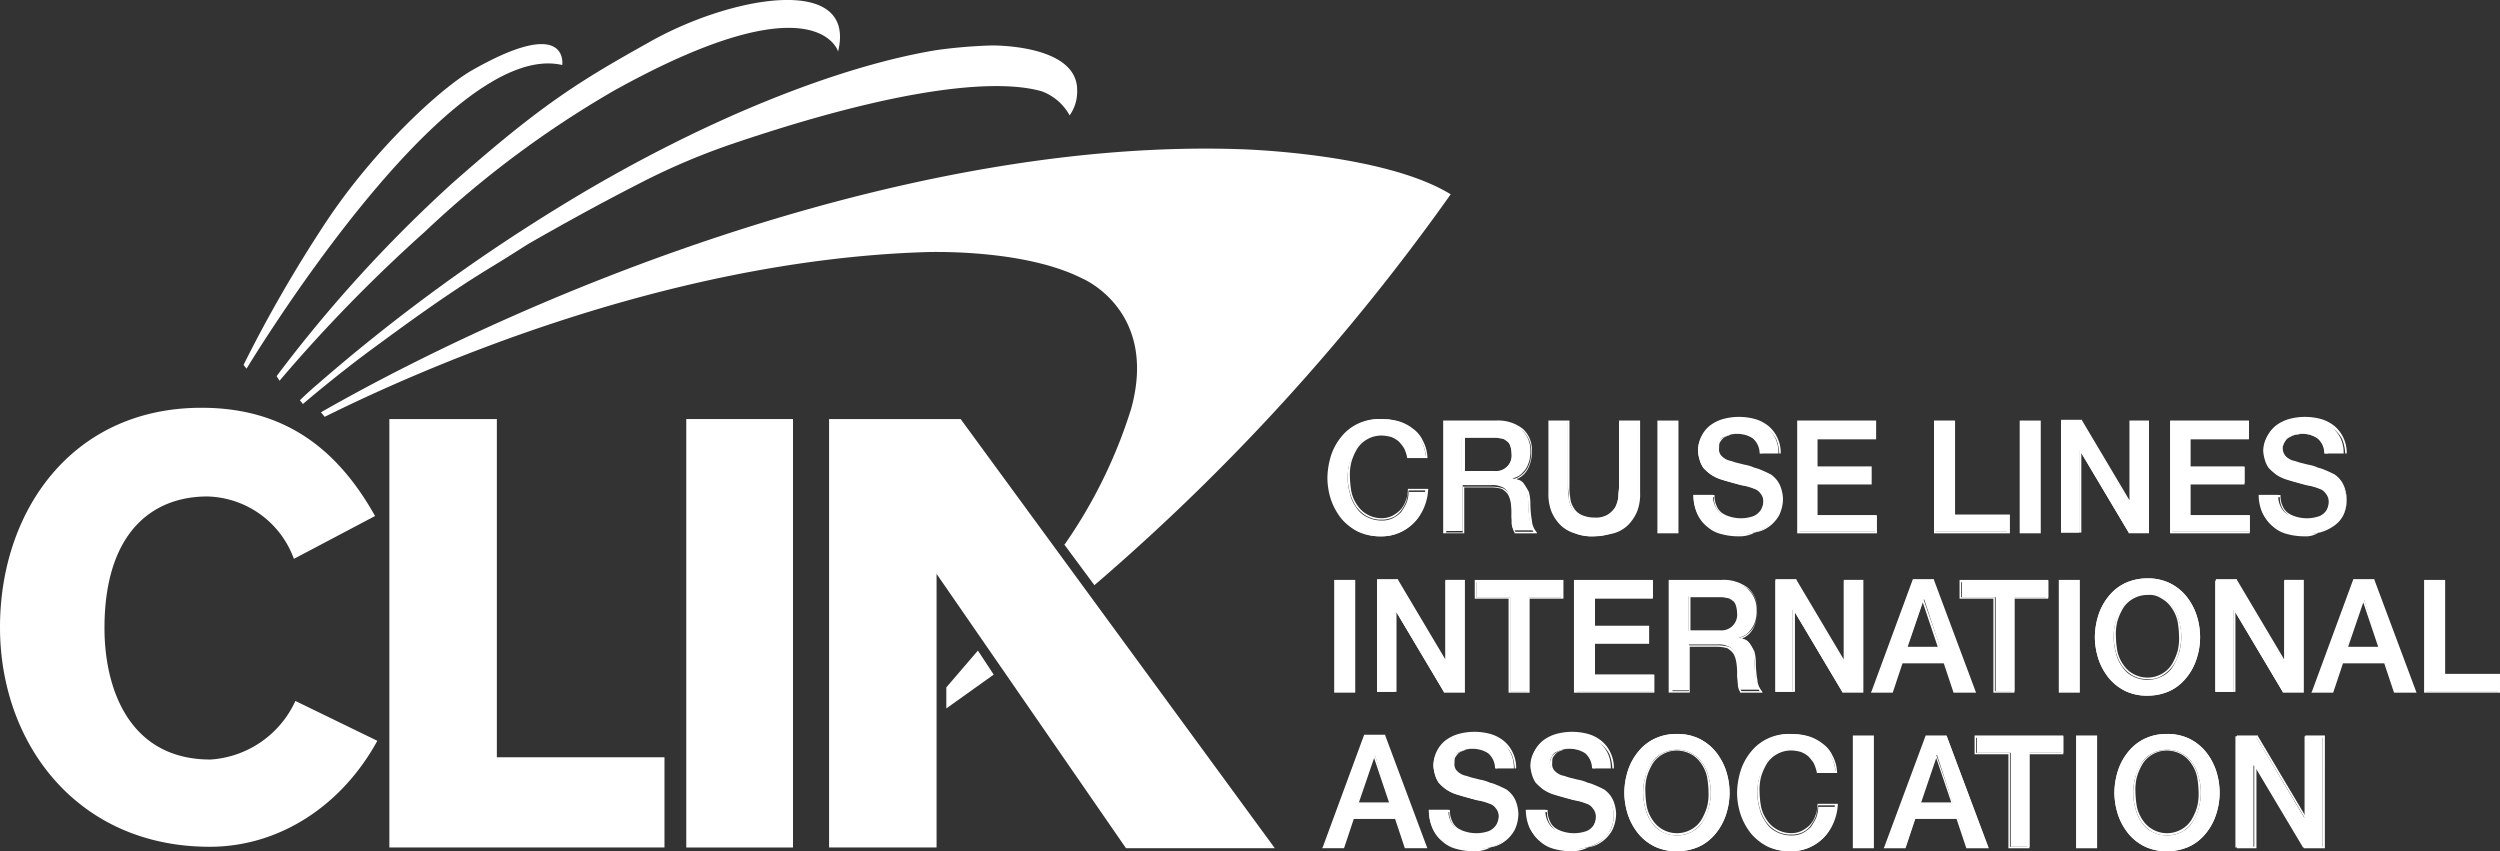<svg xmlns="http://www.w3.org/2000/svg" width="187.762" height="63.933" viewBox="0 0 187.762 63.933">
  <rect x="0" y="0" width="187.762" height="63.933" fill="#333333" stroke="none"/>
  <g id="CLIA_Logo_Secondary_Horizontal_Cruising_White" transform="translate(0 0)">
    <g id="Group_123" data-name="Group 123" transform="translate(99.696 31.324)">
      <g id="Group_112" data-name="Group 112" transform="translate(0 0.149)">
        <path id="Path_32" data-name="Path 32" d="M194.44,169.723c-.056-.226-.169-.452-.226-.677a1.229,1.229,0,0,0-.4-.508,1.171,1.171,0,0,0-.565-.339,3.332,3.332,0,0,0-.79-.113,2.387,2.387,0,0,0-1.129.282,1.967,1.967,0,0,0-.79.734,4.236,4.236,0,0,0-.452,1.016,4.234,4.234,0,0,0,0,2.371,2.79,2.79,0,0,0,.452,1.016,1.994,1.994,0,0,0,.79.734,2.387,2.387,0,0,0,1.129.282,1.885,1.885,0,0,0,.847-.169,2.507,2.507,0,0,0,.621-.452,4.209,4.209,0,0,0,.4-.677,2.265,2.265,0,0,0,.169-.847h1.355a3.423,3.423,0,0,1-.339,1.355,2.8,2.8,0,0,1-.734,1.073,3.471,3.471,0,0,1-1.073.677,3.416,3.416,0,0,1-1.355.226,3.861,3.861,0,0,1-1.637-.339,4.083,4.083,0,0,1-1.242-.96,4.837,4.837,0,0,1-.79-1.411,5.322,5.322,0,0,1-.282-1.694,5.913,5.913,0,0,1,.282-1.694,4.337,4.337,0,0,1,.79-1.411,3.5,3.5,0,0,1,1.242-.96,3.685,3.685,0,0,1,1.637-.339,4.812,4.812,0,0,1,1.3.169,3.905,3.905,0,0,1,1.073.565,2.872,2.872,0,0,1,.734.9,3.648,3.648,0,0,1,.339,1.185Z" transform="translate(-188.4 -166.9)" fill="#fff"/>
        <path id="Path_33" data-name="Path 33" d="M192.552,175.707a3.685,3.685,0,0,1-1.637-.339,3.5,3.5,0,0,1-1.242-.96,4.335,4.335,0,0,1-.79-1.411,5.6,5.6,0,0,1-.282-1.694,5.322,5.322,0,0,1,.282-1.694,4.336,4.336,0,0,1,.79-1.411,3.5,3.5,0,0,1,1.242-.96,3.861,3.861,0,0,1,1.637-.339,4.812,4.812,0,0,1,1.3.169,3.238,3.238,0,0,1,1.073.565,2.266,2.266,0,0,1,.734.9,2.893,2.893,0,0,1,.339,1.242v.056h-1.524v-.056a3.183,3.183,0,0,0-.226-.677,3.1,3.1,0,0,0-.4-.508,1.879,1.879,0,0,0-.565-.339,2.859,2.859,0,0,0-.734-.113,2.162,2.162,0,0,0-1.073.282,2.114,2.114,0,0,0-.734.677,4.235,4.235,0,0,0-.452,1.016,3.841,3.841,0,0,0-.113,1.129,6.953,6.953,0,0,0,.113,1.129,2.79,2.79,0,0,0,.452,1.016,2.114,2.114,0,0,0,.734.677,2.162,2.162,0,0,0,1.073.282,1.8,1.8,0,0,0,.79-.169,2.507,2.507,0,0,0,.621-.452,1.952,1.952,0,0,0,.4-.677,2.265,2.265,0,0,0,.169-.847v-.056h1.524v.056a3.982,3.982,0,0,1-.339,1.411,3.526,3.526,0,0,1-1.806,1.806A3.411,3.411,0,0,1,192.552,175.707Zm0-8.75a3.606,3.606,0,0,0-1.581.339,4.709,4.709,0,0,0-1.186.9,3.943,3.943,0,0,0-.734,1.355,5.245,5.245,0,0,0-.282,1.637,5.913,5.913,0,0,0,.282,1.694,5.2,5.2,0,0,0,.734,1.355,3.683,3.683,0,0,0,1.186.9,3.606,3.606,0,0,0,1.581.339,3.312,3.312,0,0,0,1.3-.226,3.2,3.2,0,0,0,1.016-.677,2.914,2.914,0,0,0,.677-1.073,3.077,3.077,0,0,0,.282-1.242h-1.242c-.056.282-.113.565-.169.79a3.04,3.04,0,0,1-.4.734,1.764,1.764,0,0,1-.621.508,2.063,2.063,0,0,1-.847.169,2.224,2.224,0,0,1-1.129-.282,2.46,2.46,0,0,1-.79-.734,3.292,3.292,0,0,1-.452-1.016,4.234,4.234,0,0,1,0-2.371,2.789,2.789,0,0,1,.452-1.016,2.46,2.46,0,0,1,.79-.734,2.57,2.57,0,0,1,1.129-.282,3.332,3.332,0,0,1,.79.113,2.19,2.19,0,0,1,.621.339,1.291,1.291,0,0,1,.4.565,2.022,2.022,0,0,1,.226.621h1.3a3,3,0,0,0-.339-1.073,2.658,2.658,0,0,0-.734-.847,2.961,2.961,0,0,0-1.016-.565A3.038,3.038,0,0,0,192.552,166.956Z" transform="translate(-188.487 -166.9)" fill="#fff"/>
      </g>
      <g id="Group_113" data-name="Group 113" transform="translate(8.694 0.262)">
        <path id="Path_34" data-name="Path 34" d="M203.9,167.2h3.839a2.757,2.757,0,0,1,1.976.621,2.088,2.088,0,0,1,.677,1.637,2.249,2.249,0,0,1-.169.96,1.681,1.681,0,0,1-.4.621,1.183,1.183,0,0,1-.452.339,2.22,2.22,0,0,1-.339.113h0a1.436,1.436,0,0,1,.4.113,1.716,1.716,0,0,1,.4.282,1.48,1.48,0,0,1,.282.508,3.332,3.332,0,0,1,.113.79,9.368,9.368,0,0,0,.113,1.355,1.478,1.478,0,0,0,.339.847H209.15a1.138,1.138,0,0,1-.169-.621v-.621a4.583,4.583,0,0,0-.056-.96,1.9,1.9,0,0,0-.226-.677.9.9,0,0,0-.508-.4,1.674,1.674,0,0,0-.79-.113h-2.089v3.444H203.9Zm1.411,3.782h2.315a1.2,1.2,0,0,0,1.355-1.355,1.51,1.51,0,0,0-.113-.621.759.759,0,0,0-.339-.4.641.641,0,0,0-.452-.169,1.563,1.563,0,0,0-.508-.056h-2.315v2.6Z" transform="translate(-203.844 -167.144)" fill="#fff"/>
        <path id="Path_35" data-name="Path 35" d="M210.857,175.568h-1.694v-.056a1.138,1.138,0,0,1-.169-.621c0-.226-.056-.452-.056-.621a4.868,4.868,0,0,0-.056-.96,1.905,1.905,0,0,0-.226-.677,1.522,1.522,0,0,0-.452-.4,2.941,2.941,0,0,0-.79-.113h-2.032v3.444H203.8V167.1h3.952a3.013,3.013,0,0,1,2.032.621,2.13,2.13,0,0,1,.677,1.694,2.734,2.734,0,0,1-.169,1.016,1.952,1.952,0,0,1-.4.677,1.85,1.85,0,0,1-.452.339c-.056,0-.113.056-.169.056.056,0,.169.056.226.056a.759.759,0,0,1,.4.339,4.967,4.967,0,0,1,.339.565,3.416,3.416,0,0,1,.113.847,7.928,7.928,0,0,0,.113,1.3,1.478,1.478,0,0,0,.339.847Zm-1.637-.113h1.355a2.12,2.12,0,0,1-.282-.79,9.364,9.364,0,0,1-.113-1.355,2.942,2.942,0,0,0-.113-.79,1.091,1.091,0,0,0-.282-.508,1.5,1.5,0,0,0-.339-.282,1.046,1.046,0,0,0-.4-.113h-.056V171.5h.056a2.219,2.219,0,0,0,.339-.113,1.851,1.851,0,0,0,.452-.339,1.681,1.681,0,0,0,.4-.621,2.249,2.249,0,0,0,.169-.96,2.037,2.037,0,0,0-.621-1.581,2.85,2.85,0,0,0-1.976-.565h-3.782v8.186h1.242v-3.444h2.145a3.417,3.417,0,0,1,.847.113,1,1,0,0,1,.508.452,2.214,2.214,0,0,1,.282.734,5.49,5.49,0,0,1,.056,1.016V175A1.746,1.746,0,0,0,209.219,175.455Zm-1.637-4.4h-2.371v-2.766h2.371a2.118,2.118,0,0,1,.565.056,2.005,2.005,0,0,1,.508.226.759.759,0,0,1,.339.4,2.106,2.106,0,0,1,.113.677,1.405,1.405,0,0,1-.4,1.073A1.686,1.686,0,0,1,207.582,171.052Zm-2.2-.169h2.258a1.179,1.179,0,0,0,1.3-1.3,2.03,2.03,0,0,0-.113-.621.578.578,0,0,0-.282-.339.61.61,0,0,0-.4-.169,1.563,1.563,0,0,0-.508-.056h-2.2v2.484Z" transform="translate(-203.8 -167.1)" fill="#fff"/>
      </g>
      <g id="Group_114" data-name="Group 114" transform="translate(16.597 0.262)">
        <path id="Path_36" data-name="Path 36" d="M217.9,167.2h1.411v4.855a4.273,4.273,0,0,0,.056.847,1.837,1.837,0,0,0,.226.79,1.794,1.794,0,0,0,.565.565,1.9,1.9,0,0,0,1.073.226,2.019,2.019,0,0,0,1.073-.226,1.794,1.794,0,0,0,.565-.565,1.837,1.837,0,0,0,.226-.79c0-.282.056-.565.056-.847V167.2h1.411v5.363a3.528,3.528,0,0,1-.226,1.411,3.2,3.2,0,0,1-.677,1.016,2.83,2.83,0,0,1-1.073.621,3.6,3.6,0,0,1-1.355.226,3.416,3.416,0,0,1-1.355-.226,2.96,2.96,0,0,1-1.073-.621,3.2,3.2,0,0,1-.677-1.016,3.528,3.528,0,0,1-.226-1.411Z" transform="translate(-217.844 -167.144)" fill="#fff"/>
        <path id="Path_37" data-name="Path 37" d="M221.131,175.794a3.416,3.416,0,0,1-1.355-.226,2.558,2.558,0,0,1-1.073-.621,3.2,3.2,0,0,1-.677-1.016,3.707,3.707,0,0,1-.226-1.411V167.1h1.581v4.911a4.271,4.271,0,0,0,.056.847,1.6,1.6,0,0,0,.226.734,1.353,1.353,0,0,0,.565.565,2.255,2.255,0,0,0,1.016.226,1.7,1.7,0,0,0,1.016-.226,1.794,1.794,0,0,0,.564-.565,2.792,2.792,0,0,0,.226-.734c0-.282.056-.565.056-.847V167.1h1.581v5.419a3.528,3.528,0,0,1-.226,1.411,3.2,3.2,0,0,1-.677,1.016,2.558,2.558,0,0,1-1.073.621A8.855,8.855,0,0,1,221.131,175.794Zm-3.218-8.581v5.25a3.245,3.245,0,0,0,.226,1.355,2.453,2.453,0,0,0,.677.96,2.258,2.258,0,0,0,1.016.565,5.5,5.5,0,0,0,2.71,0,2.624,2.624,0,0,0,1.694-1.524,3.416,3.416,0,0,0,.226-1.355v-5.25H223.22v4.8a4.271,4.271,0,0,1-.056.847,1.838,1.838,0,0,1-.226.79,1.953,1.953,0,0,1-.565.621,2.11,2.11,0,0,1-1.129.226,2.239,2.239,0,0,1-1.129-.226,1.2,1.2,0,0,1-.565-.621,1.838,1.838,0,0,1-.226-.79c0-.282-.056-.565-.056-.847v-4.8Z" transform="translate(-217.8 -167.1)" fill="#fff"/>
      </g>
      <g id="Group_115" data-name="Group 115" transform="translate(24.783 0.262)">
        <path id="Path_38" data-name="Path 38" d="M232.5,167.2h1.411v8.355H232.5Z" transform="translate(-232.387 -167.144)" fill="#fff"/>
        <path id="Path_39" data-name="Path 39" d="M233.881,175.568H232.3V167.1h1.581Zm-1.411-.113h1.242v-8.186h-1.242Z" transform="translate(-232.3 -167.1)" fill="#fff"/>
      </g>
      <g id="Group_116" data-name="Group 116" transform="translate(27.493 0)">
        <path id="Path_40" data-name="Path 40" d="M238.568,172.615a1.639,1.639,0,0,0,.169.79,1.434,1.434,0,0,0,.452.565,1.9,1.9,0,0,0,.677.339,2.823,2.823,0,0,0,1.581,0,1.092,1.092,0,0,0,.508-.282,1.013,1.013,0,0,0,.282-.4,1.329,1.329,0,0,0,.113-.452.958.958,0,0,0-.226-.734.878.878,0,0,0-.452-.339,4.376,4.376,0,0,0-1.016-.282c-.4-.113-.847-.226-1.411-.4a2.951,2.951,0,0,1-.847-.4,5.09,5.09,0,0,1-.565-.508,2.087,2.087,0,0,1-.282-.621,2.914,2.914,0,0,1-.113-.621,2.162,2.162,0,0,1,.282-1.073,2.507,2.507,0,0,1,1.637-1.242,3.544,3.544,0,0,1,1.073-.169,4.012,4.012,0,0,1,1.186.169,2.6,2.6,0,0,1,.96.508,2.5,2.5,0,0,1,.677.847,2.527,2.527,0,0,1,.226,1.129h-1.411a1.523,1.523,0,0,0-.508-1.129,2.087,2.087,0,0,0-1.186-.339,1.564,1.564,0,0,0-.508.056,3.887,3.887,0,0,0-.452.169.509.509,0,0,0-.339.339.788.788,0,0,0-.169.508.935.935,0,0,0,.282.677,1.952,1.952,0,0,0,.677.4,2.22,2.22,0,0,1,.339.113l.677.169a2.8,2.8,0,0,1,.734.226,2.624,2.624,0,0,1,.508.169,3.759,3.759,0,0,1,.677.339l.508.508a2.087,2.087,0,0,1,.282.621,2.834,2.834,0,0,1,.113.677,2.623,2.623,0,0,1-.282,1.185,1.993,1.993,0,0,1-.734.79,2.79,2.79,0,0,1-1.016.452,4.3,4.3,0,0,1-1.186.169,4.812,4.812,0,0,1-1.3-.169,2.813,2.813,0,0,1-1.073-.565,2.873,2.873,0,0,1-.734-.9,3.411,3.411,0,0,1-.282-1.355h1.468Z" transform="translate(-237.1 -166.708)" fill="#fff"/>
        <path id="Path_41" data-name="Path 41" d="M240.487,175.592a4.812,4.812,0,0,1-1.3-.169,2.456,2.456,0,0,1-1.073-.565,2.559,2.559,0,0,1-.734-.96,3.411,3.411,0,0,1-.282-1.355v-.056h1.581v.056a1.8,1.8,0,0,0,.169.79,1.229,1.229,0,0,0,.4.508,2.086,2.086,0,0,0,.621.282,2.823,2.823,0,0,0,1.581,0,1.091,1.091,0,0,0,.508-.282,1.012,1.012,0,0,0,.282-.4,1.328,1.328,0,0,0,.113-.452,1.2,1.2,0,0,0-.169-.677.776.776,0,0,0-.452-.282,4.379,4.379,0,0,0-1.016-.282c-.4-.113-.847-.226-1.411-.4a3.347,3.347,0,0,1-.9-.4,2.541,2.541,0,0,1-.565-.508,2.085,2.085,0,0,1-.282-.621,2.832,2.832,0,0,1-.113-.677,2.387,2.387,0,0,1,.282-1.129,2.3,2.3,0,0,1,.677-.79,3,3,0,0,1,.96-.452,4.591,4.591,0,0,1,2.315,0,2.866,2.866,0,0,1,1.016.508,2.5,2.5,0,0,1,.677.847,2.624,2.624,0,0,1,.282,1.186v.056h-1.524v-.056a1.389,1.389,0,0,0-.508-1.073,1.852,1.852,0,0,0-1.186-.339,1.564,1.564,0,0,0-.508.056,3.9,3.9,0,0,0-.452.169.959.959,0,0,0-.339.339c-.113.113-.113.282-.113.508a.7.7,0,0,0,.226.621,1.288,1.288,0,0,0,.677.339l.339.113.677.169a2.8,2.8,0,0,1,.734.226,2.622,2.622,0,0,1,.508.169c.282.113.508.226.734.339a2.156,2.156,0,0,1,.508.508,2.087,2.087,0,0,1,.282.621,2.834,2.834,0,0,1,.113.677,2.874,2.874,0,0,1-.282,1.242,2.657,2.657,0,0,1-.734.847,2.294,2.294,0,0,1-1.073.452A2.367,2.367,0,0,1,240.487,175.592Zm-3.274-2.992a2.874,2.874,0,0,0,.282,1.242,2.717,2.717,0,0,0,.677.9,2.865,2.865,0,0,0,1.016.508,5.031,5.031,0,0,0,2.427.056,2.79,2.79,0,0,0,1.016-.452,3.3,3.3,0,0,0,.734-.79,2.624,2.624,0,0,0,.282-1.186,2.4,2.4,0,0,0-.113-.621,1.766,1.766,0,0,0-.282-.565,3.649,3.649,0,0,0-.452-.508,1.287,1.287,0,0,0-.677-.339,5.188,5.188,0,0,1-.508-.169,3.656,3.656,0,0,1-.734-.226,5.854,5.854,0,0,1-.677-.169,1.82,1.82,0,0,1-.339-.113,2.253,2.253,0,0,1-.734-.4,1.073,1.073,0,0,1-.282-.734.954.954,0,0,1,.169-.565.759.759,0,0,1,.4-.339.911.911,0,0,1,.508-.169,1.563,1.563,0,0,1,.508-.056,2.147,2.147,0,0,1,1.242.339,1.466,1.466,0,0,1,.565,1.129h1.3a3.3,3.3,0,0,0-.226-1.073,2.3,2.3,0,0,0-.677-.79,3.138,3.138,0,0,0-.96-.508,3.661,3.661,0,0,0-2.2,0,2.269,2.269,0,0,0-.9.452,2.114,2.114,0,0,0-.677.734,2.149,2.149,0,0,0-.226,1.073,2.315,2.315,0,0,0,.056.621,1.765,1.765,0,0,0,.282.564,2.154,2.154,0,0,0,.508.508,1.912,1.912,0,0,0,.847.339c.565.169,1.016.282,1.411.4a10.653,10.653,0,0,1,1.016.339,1.333,1.333,0,0,1,.508.339.958.958,0,0,1,.226.734,1.648,1.648,0,0,1-.113.508,1.184,1.184,0,0,1-.339.452,1.766,1.766,0,0,1-.565.282,2.823,2.823,0,0,1-1.581,0,1.538,1.538,0,0,1-.677-.339,2.21,2.21,0,0,1-.452-.565,1.64,1.64,0,0,1-.169-.79h-1.411Z" transform="translate(-237.1 -166.636)" fill="#fff"/>
      </g>
      <g id="Group_117" data-name="Group 117" transform="translate(35.283 0.262)">
        <path id="Path_42" data-name="Path 42" d="M251,167.2h5.815v1.242h-4.4v2.2h4.065v1.185h-4.065v2.427h4.46V175.5H251Z" transform="translate(-250.944 -167.144)" fill="#fff"/>
        <path id="Path_43" data-name="Path 43" d="M256.94,175.568H250.9V167.1h5.928v1.411h-4.4v2.032h4.065V171.9h-4.065v2.315h4.46v1.355Zm-5.928-.113h5.758v-1.129h-4.46v-2.6h4.065v-1.073h-4.065v-2.315h4.4v-1.129h-5.645v8.242Z" transform="translate(-250.9 -167.1)" fill="#fff"/>
      </g>
      <g id="Group_118" data-name="Group 118" transform="translate(45.558 0.262)">
        <path id="Path_44" data-name="Path 44" d="M269.2,167.2h1.411v7.057h4.121V175.5H269.2Z" transform="translate(-269.144 -167.144)" fill="#fff"/>
        <path id="Path_45" data-name="Path 45" d="M274.745,175.568H269.1V167.1h1.581v7.057H274.8v1.411Zm-5.532-.113h5.363v-1.129h-4.121v-7.057h-1.242Z" transform="translate(-269.1 -167.1)" fill="#fff"/>
      </g>
      <g id="Group_119" data-name="Group 119" transform="translate(51.993 0.262)">
        <path id="Path_46" data-name="Path 46" d="M280.7,167.2h1.411v8.355H280.7Z" transform="translate(-280.587 -167.144)" fill="#fff"/>
        <path id="Path_47" data-name="Path 47" d="M282.081,175.568H280.5V167.1h1.581Zm-1.411-.113h1.242v-8.186h-1.242Z" transform="translate(-280.5 -167.1)" fill="#fff"/>
      </g>
      <g id="Group_120" data-name="Group 120" transform="translate(55.098 0.205)">
        <path id="Path_48" data-name="Path 48" d="M286.056,167.2h1.468l3.669,6.153h0V167.2h1.355v8.355h-1.468l-3.669-6.153h-.056v6.153H286V167.2Z" transform="translate(-286 -167.087)" fill="#fff"/>
        <path id="Path_49" data-name="Path 49" d="M292.661,175.524h-1.581v-.056l-3.556-5.984v5.984H286V167h1.581v.056l3.557,5.984v-5.984h1.468v8.468Zm-1.524-.113h1.355v-8.186h-1.186v6.153h-.113v-.056l-3.669-6.1h-1.355v8.186h1.186v-6.153h.169v.056Z" transform="translate(-286 -167)" fill="#fff"/>
      </g>
      <g id="Group_121" data-name="Group 121" transform="translate(63.284 0.262)">
        <path id="Path_50" data-name="Path 50" d="M300.7,167.2h5.815v1.242h-4.4v2.2h4.065v1.185h-4.065v2.427h4.46V175.5H300.7Z" transform="translate(-300.587 -167.144)" fill="#fff"/>
        <path id="Path_51" data-name="Path 51" d="M306.54,175.568H300.5V167.1h5.928v1.411h-4.4v2.032h4.065V171.9h-4.065v2.315h4.46v1.355Zm-5.871-.113h5.758v-1.129h-4.516v-2.6h4.065v-1.073h-4.065v-2.315h4.4v-1.129h-5.645Z" transform="translate(-300.5 -167.1)" fill="#fff"/>
      </g>
      <g id="Group_122" data-name="Group 122" transform="translate(69.945 0)">
        <path id="Path_52" data-name="Path 52" d="M313.768,172.615a1.64,1.64,0,0,0,.169.79,1.433,1.433,0,0,0,.452.565,1.9,1.9,0,0,0,.677.339,2.823,2.823,0,0,0,1.581,0,1.091,1.091,0,0,0,.508-.282,1.012,1.012,0,0,0,.282-.4,1.329,1.329,0,0,0,.113-.452.958.958,0,0,0-.226-.734.878.878,0,0,0-.452-.339,4.376,4.376,0,0,0-1.016-.282c-.4-.113-.847-.226-1.411-.4a2.95,2.95,0,0,1-.847-.4,5.085,5.085,0,0,1-.565-.508,2.086,2.086,0,0,1-.282-.621,2.911,2.911,0,0,1-.113-.621,2.162,2.162,0,0,1,.282-1.073,2.507,2.507,0,0,1,1.637-1.242,3.545,3.545,0,0,1,1.073-.169,4.011,4.011,0,0,1,1.185.169,2.6,2.6,0,0,1,.96.508,2.5,2.5,0,0,1,.677.847,2.528,2.528,0,0,1,.226,1.129h-1.411a1.523,1.523,0,0,0-.508-1.129,2.087,2.087,0,0,0-1.186-.339,1.564,1.564,0,0,0-.508.056,3.889,3.889,0,0,0-.452.169.659.659,0,0,0-.339.339.788.788,0,0,0-.169.508.935.935,0,0,0,.282.677,1.954,1.954,0,0,0,.677.4,2.221,2.221,0,0,1,.339.113l.677.169a2.8,2.8,0,0,1,.734.226,2.626,2.626,0,0,1,.508.169,3.759,3.759,0,0,1,.677.339l.508.508a2.088,2.088,0,0,1,.282.621,2.838,2.838,0,0,1,.113.677,2.623,2.623,0,0,1-.282,1.185,1.993,1.993,0,0,1-.734.79,2.791,2.791,0,0,1-1.016.452,4.3,4.3,0,0,1-1.186.169,4.811,4.811,0,0,1-1.3-.169,2.812,2.812,0,0,1-1.073-.565,2.872,2.872,0,0,1-.734-.9,3.411,3.411,0,0,1-.282-1.355h1.468Z" transform="translate(-312.3 -166.708)" fill="#fff"/>
        <path id="Path_53" data-name="Path 53" d="M315.787,175.592a4.812,4.812,0,0,1-1.3-.169,2.457,2.457,0,0,1-1.073-.565,2.558,2.558,0,0,1-.734-.96,3.41,3.41,0,0,1-.282-1.355v-.056h1.581v.056a1.8,1.8,0,0,0,.169.79,1.229,1.229,0,0,0,.4.508,2.087,2.087,0,0,0,.621.282,2.823,2.823,0,0,0,1.581,0,1.092,1.092,0,0,0,.508-.282,1.013,1.013,0,0,0,.282-.4,1.329,1.329,0,0,0,.113-.452,1.2,1.2,0,0,0-.169-.677.776.776,0,0,0-.452-.282,4.379,4.379,0,0,0-1.016-.282c-.4-.113-.847-.226-1.411-.4a3.346,3.346,0,0,1-.9-.4,2.544,2.544,0,0,1-.565-.508,2.088,2.088,0,0,1-.282-.621,2.832,2.832,0,0,1-.113-.677,2.387,2.387,0,0,1,.282-1.129,2.3,2.3,0,0,1,.677-.79,3,3,0,0,1,.96-.452,4.591,4.591,0,0,1,2.315,0,2.865,2.865,0,0,1,1.016.508,2.5,2.5,0,0,1,.677.847,2.624,2.624,0,0,1,.282,1.186v.056h-1.694v-.056a1.389,1.389,0,0,0-.508-1.073,1.852,1.852,0,0,0-1.186-.339,1.564,1.564,0,0,0-.508.056,3.9,3.9,0,0,0-.452.169.96.96,0,0,0-.339.339c-.113.113-.113.282-.113.508a.7.7,0,0,0,.226.621,1.288,1.288,0,0,0,.677.339l.339.113.677.169a2.8,2.8,0,0,1,.734.226,2.622,2.622,0,0,1,.508.169c.282.113.508.226.734.339a2.154,2.154,0,0,1,.508.508,2.086,2.086,0,0,1,.282.621,2.832,2.832,0,0,1,.113.677,2.874,2.874,0,0,1-.282,1.242,2.657,2.657,0,0,1-.734.847,2.294,2.294,0,0,1-1.073.452A1.7,1.7,0,0,1,315.787,175.592Zm-3.274-2.992a2.874,2.874,0,0,0,.282,1.242,2.717,2.717,0,0,0,.677.9,2.866,2.866,0,0,0,1.016.508,5.031,5.031,0,0,0,2.427.056,2.79,2.79,0,0,0,1.016-.452,3.3,3.3,0,0,0,.734-.79,2.624,2.624,0,0,0,.282-1.186,2.4,2.4,0,0,0-.113-.621,1.765,1.765,0,0,0-.282-.565,3.648,3.648,0,0,0-.452-.508,1.287,1.287,0,0,0-.677-.339,5.188,5.188,0,0,1-.508-.169,3.653,3.653,0,0,1-.734-.226,5.862,5.862,0,0,1-.678-.169,1.821,1.821,0,0,1-.339-.113,2.253,2.253,0,0,1-.734-.4,1.073,1.073,0,0,1-.282-.734.954.954,0,0,1,.169-.565.759.759,0,0,1,.4-.339.911.911,0,0,1,.508-.169,1.563,1.563,0,0,1,.508-.056,2.147,2.147,0,0,1,1.242.339,1.466,1.466,0,0,1,.565,1.129h1.3a3.3,3.3,0,0,0-.226-1.073,2.3,2.3,0,0,0-.677-.79,3.138,3.138,0,0,0-.96-.508,3.661,3.661,0,0,0-2.2,0,2.27,2.27,0,0,0-.9.452,2.114,2.114,0,0,0-.677.734,2.149,2.149,0,0,0-.226,1.073,2.315,2.315,0,0,0,.056.621,1.766,1.766,0,0,0,.282.564,2.155,2.155,0,0,0,.508.508,1.912,1.912,0,0,0,.847.339c.565.169,1.016.282,1.411.4a10.652,10.652,0,0,1,1.016.339,1.332,1.332,0,0,1,.508.339.958.958,0,0,1,.226.734,1.647,1.647,0,0,1-.113.508,1.184,1.184,0,0,1-.339.452,1.766,1.766,0,0,1-.565.282,2.823,2.823,0,0,1-1.581,0,1.538,1.538,0,0,1-.677-.339,2.209,2.209,0,0,1-.452-.565,1.639,1.639,0,0,1-.169-.79h-1.411Z" transform="translate(-312.344 -166.636)" fill="#fff"/>
      </g>
    </g>
    <g id="Group_137" data-name="Group 137" transform="translate(100.204 43.441)">
      <g id="Group_124" data-name="Group 124" transform="translate(0 0.113)">
        <path id="Path_54" data-name="Path 54" d="M189.5,188.4h1.411v8.355H189.5Z" transform="translate(-189.387 -188.344)" fill="#fff"/>
        <path id="Path_55" data-name="Path 55" d="M190.881,196.768H189.3V188.3h1.581Zm-1.411-.113h1.242v-8.186h-1.242Z" transform="translate(-189.3 -188.3)" fill="#fff"/>
      </g>
      <g id="Group_125" data-name="Group 125" transform="translate(3.218 0.056)">
        <path id="Path_56" data-name="Path 56" d="M195,188.4h1.468l3.669,6.153h0V188.4h1.355v8.355h-1.468l-3.669-6.153H196.3v6.153H195Z" transform="translate(-195 -188.287)" fill="#fff"/>
        <path id="Path_57" data-name="Path 57" d="M201.6,196.724h-1.581v-.056l-3.557-5.984v5.984H195V188.2h1.581v.056l3.557,5.984v-5.984H201.6Zm-1.524-.113h1.355v-8.186H200.25v6.153h-.169v-.056l-3.669-6.1h-1.355v8.186h1.186v-6.153h.169v.056Z" transform="translate(-195 -188.2)" fill="#fff"/>
      </g>
      <g id="Group_126" data-name="Group 126" transform="translate(10.557 0.113)">
        <path id="Path_58" data-name="Path 58" d="M208.1,188.4h6.549v1.242h-2.54V196.7H210.7v-7.057h-2.54V188.4Z" transform="translate(-208.044 -188.344)" fill="#fff"/>
        <path id="Path_59" data-name="Path 59" d="M212.121,196.768H210.54v-7.057H208V188.3h6.661v1.411h-2.54Zm-1.411-.113h1.242V189.6h2.54v-1.129h-6.379V189.6h2.54v7.057Z" transform="translate(-208 -188.3)" fill="#fff"/>
      </g>
      <g id="Group_127" data-name="Group 127" transform="translate(18.008 0.113)">
        <path id="Path_60" data-name="Path 60" d="M221.4,188.4h5.815v1.242h-4.4v2.2h4.065v1.186h-4.065v2.427h4.46V196.7H221.4Z" transform="translate(-221.287 -188.344)" fill="#fff"/>
        <path id="Path_61" data-name="Path 61" d="M227.24,196.768H221.2V188.3h5.928v1.411h-4.347v2.032h4.065V193.1h-4.065v2.315h4.46Zm-5.871-.113h5.758v-1.129h-4.46v-2.6h4.065v-1.073h-4.065v-2.315h4.4v-1.129h-5.645v8.242Z" transform="translate(-221.2 -188.3)" fill="#fff"/>
      </g>
      <g id="Group_128" data-name="Group 128" transform="translate(25.122 0.113)">
        <path id="Path_62" data-name="Path 62" d="M234,188.4h3.839a2.756,2.756,0,0,1,1.976.621,2.088,2.088,0,0,1,.677,1.637,2.25,2.25,0,0,1-.169.96,2.331,2.331,0,0,1-.4.621,1.184,1.184,0,0,1-.452.339,2.218,2.218,0,0,1-.339.113h0a1.436,1.436,0,0,1,.4.113,1.716,1.716,0,0,1,.4.282,1.481,1.481,0,0,1,.282.508,3.33,3.33,0,0,1,.113.79,9.368,9.368,0,0,0,.113,1.355,1.478,1.478,0,0,0,.339.847H239.25a1.138,1.138,0,0,1-.169-.621v-.621a4.58,4.58,0,0,0-.056-.96,1.9,1.9,0,0,0-.226-.677.9.9,0,0,0-.508-.4,1.674,1.674,0,0,0-.79-.113h-2.089v3.444H234Zm1.411,3.782h2.315a1.2,1.2,0,0,0,1.355-1.355,1.511,1.511,0,0,0-.113-.621.759.759,0,0,0-.339-.4.641.641,0,0,0-.452-.169,1.562,1.562,0,0,0-.508-.056h-2.315v2.6Z" transform="translate(-233.887 -188.344)" fill="#fff"/>
        <path id="Path_63" data-name="Path 63" d="M240.857,196.768h-1.694v-.056a1.138,1.138,0,0,1-.169-.621c0-.226-.056-.452-.056-.621a4.864,4.864,0,0,0-.056-.96,1.9,1.9,0,0,0-.226-.677,1.521,1.521,0,0,0-.452-.4,2.941,2.941,0,0,0-.79-.113h-2.032v3.444H233.8V188.3h3.952a3.013,3.013,0,0,1,2.032.621,2.13,2.13,0,0,1,.677,1.694,2.735,2.735,0,0,1-.169,1.016,1.952,1.952,0,0,1-.4.677,1.85,1.85,0,0,1-.452.339c-.056,0-.113.056-.169.056.056,0,.169.056.226.056a.759.759,0,0,1,.4.339,4.963,4.963,0,0,1,.339.565,3.416,3.416,0,0,1,.113.847,7.925,7.925,0,0,0,.113,1.3,1.478,1.478,0,0,0,.339.847Zm-1.581-.113h1.355a2.12,2.12,0,0,1-.282-.79,9.368,9.368,0,0,1-.113-1.355,2.944,2.944,0,0,0-.113-.79,1.091,1.091,0,0,0-.282-.508,1.5,1.5,0,0,0-.339-.282,1.047,1.047,0,0,0-.4-.113h-.056v-.169h.056a2.222,2.222,0,0,0,.339-.113,1.851,1.851,0,0,0,.452-.339,1.681,1.681,0,0,0,.4-.621,2.25,2.25,0,0,0,.169-.96,2.038,2.038,0,0,0-.621-1.581,2.85,2.85,0,0,0-1.976-.565h-3.782v8.186h1.242v-3.444h2.145a3.415,3.415,0,0,1,.847.113,1,1,0,0,1,.508.452,2.215,2.215,0,0,1,.282.734,5.492,5.492,0,0,1,.056,1.016v.621A.576.576,0,0,0,239.276,196.655Zm-1.637-4.4h-2.371v-2.766h2.371a2.118,2.118,0,0,1,.565.056,2,2,0,0,1,.508.226.759.759,0,0,1,.339.4,2.1,2.1,0,0,1,.113.677,1.405,1.405,0,0,1-.4,1.073A2.225,2.225,0,0,1,237.639,192.252Zm-2.258-.169h2.258a1.179,1.179,0,0,0,1.3-1.3,2.031,2.031,0,0,0-.113-.621.578.578,0,0,0-.282-.339.61.61,0,0,0-.4-.169,1.562,1.562,0,0,0-.508-.056h-2.2v2.484Z" transform="translate(-233.8 -188.3)" fill="#fff"/>
      </g>
      <g id="Group_129" data-name="Group 129" transform="translate(33.138 0.056)">
        <path id="Path_64" data-name="Path 64" d="M248,188.4h1.468l3.669,6.153h0V188.4h1.355v8.355h-1.468l-3.669-6.153H249.3v6.153H248Z" transform="translate(-248 -188.287)" fill="#fff"/>
        <path id="Path_65" data-name="Path 65" d="M254.605,196.724h-1.581v-.056l-3.557-5.984v5.984H248V188.2h1.581v.056l3.557,5.984v-5.984h1.468Zm-1.524-.113h1.355v-8.186H253.25v6.153h-.113v-.056l-3.669-6.1h-1.355v8.186H249.3v-6.153h.169v.056Z" transform="translate(-248 -188.2)" fill="#fff"/>
      </g>
      <g id="Group_130" data-name="Group 130" transform="translate(40.307 0.056)">
        <path id="Path_66" data-name="Path 66" d="M263.948,188.4h1.524l3.1,8.355h-1.524l-.734-2.2H263.1l-.734,2.2H260.9Zm-.452,5.024h2.484l-1.186-3.613h-.056Z" transform="translate(-260.787 -188.287)" fill="#fff"/>
        <path id="Path_67" data-name="Path 67" d="M268.6,196.724H266.91l-.734-2.2h-3.1l-.734,2.2H260.7l.056-.113,3.1-8.411h1.581v.056Zm-1.581-.113h1.355l-3.048-8.186h-1.411l-3.048,8.186h1.3l.734-2.2h3.331Zm-1.073-3.218H263.3l1.242-3.726h.113v.056Zm-2.484-.113h2.258L264.6,189.95Z" transform="translate(-260.7 -188.2)" fill="#fff"/>
      </g>
      <g id="Group_131" data-name="Group 131" transform="translate(46.969 0.113)">
        <path id="Path_68" data-name="Path 68" d="M272.7,188.4h6.549v1.242h-2.54V196.7H275.3v-7.057h-2.54V188.4Z" transform="translate(-272.587 -188.344)" fill="#fff"/>
        <path id="Path_69" data-name="Path 69" d="M276.621,196.768H275.04v-7.057H272.5V188.3h6.661v1.411h-2.54Zm-1.411-.113h1.242V189.6h2.54v-1.129h-6.379V189.6h2.54v7.057Z" transform="translate(-272.5 -188.3)" fill="#fff"/>
      </g>
      <g id="Group_132" data-name="Group 132" transform="translate(54.421 0.113)">
        <path id="Path_70" data-name="Path 70" d="M285.9,188.4h1.411v8.355H285.9Z" transform="translate(-285.787 -188.344)" fill="#fff"/>
        <path id="Path_71" data-name="Path 71" d="M287.281,196.768H285.7V188.3h1.581Zm-1.411-.113h1.242v-8.186h-1.242Z" transform="translate(-285.7 -188.3)" fill="#fff"/>
      </g>
      <g id="Group_133" data-name="Group 133" transform="translate(57.13)">
        <path id="Path_72" data-name="Path 72" d="M294.452,188.1a3.861,3.861,0,0,1,1.637.339,4.083,4.083,0,0,1,1.242.96,4.837,4.837,0,0,1,.79,1.411,5.221,5.221,0,0,1,0,3.387,4.335,4.335,0,0,1-.79,1.411,3.5,3.5,0,0,1-1.242.96,3.686,3.686,0,0,1-1.637.339,3.861,3.861,0,0,1-1.637-.339,4.083,4.083,0,0,1-1.242-.96,4.837,4.837,0,0,1-.79-1.411,5.322,5.322,0,0,1-.282-1.694,5.913,5.913,0,0,1,.282-1.694,4.335,4.335,0,0,1,.79-1.411,3.5,3.5,0,0,1,1.242-.96A4.049,4.049,0,0,1,294.452,188.1Zm0,1.185a2.387,2.387,0,0,0-1.129.282,1.967,1.967,0,0,0-.79.734,4.241,4.241,0,0,0-.452,1.016,4.234,4.234,0,0,0,0,2.371,2.791,2.791,0,0,0,.452,1.016,1.994,1.994,0,0,0,.79.734,2.4,2.4,0,0,0,2.258,0,1.967,1.967,0,0,0,.79-.734,4.239,4.239,0,0,0,.452-1.016,4.234,4.234,0,0,0,0-2.371,2.79,2.79,0,0,0-.452-1.016,2,2,0,0,0-.79-.734A1.776,1.776,0,0,0,294.452,189.285Z" transform="translate(-290.5 -188.1)" fill="#fff"/>
        <path id="Path_73" data-name="Path 73" d="M294.452,196.907a3.684,3.684,0,0,1-1.637-.339,3.5,3.5,0,0,1-1.242-.96,4.335,4.335,0,0,1-.79-1.411,5.605,5.605,0,0,1-.282-1.694,5.322,5.322,0,0,1,.282-1.694,4.335,4.335,0,0,1,.79-1.411,3.5,3.5,0,0,1,1.242-.96,3.86,3.86,0,0,1,1.637-.339,3.685,3.685,0,0,1,1.637.339,3.5,3.5,0,0,1,1.242.96,4.336,4.336,0,0,1,.79,1.411,5.605,5.605,0,0,1,.282,1.694,5.322,5.322,0,0,1-.282,1.694,4.335,4.335,0,0,1-.79,1.411,3.5,3.5,0,0,1-1.242.96A4.676,4.676,0,0,1,294.452,196.907Zm0-8.75a3.606,3.606,0,0,0-1.581.339,4.71,4.71,0,0,0-1.186.9,3.942,3.942,0,0,0-.734,1.355,5.245,5.245,0,0,0-.282,1.637,5.913,5.913,0,0,0,.282,1.694,5.2,5.2,0,0,0,.734,1.355,3.684,3.684,0,0,0,1.186.9,3.858,3.858,0,0,0,3.161,0,3.684,3.684,0,0,0,1.186-.9,3.942,3.942,0,0,0,.734-1.355,5.322,5.322,0,0,0,.282-1.694,4.938,4.938,0,0,0-1.016-2.992,3.684,3.684,0,0,0-1.186-.9A3.437,3.437,0,0,0,294.452,188.156Zm0,7.508a2.224,2.224,0,0,1-1.129-.282,2.461,2.461,0,0,1-.79-.734,3.3,3.3,0,0,1-.452-1.016,4.234,4.234,0,0,1,0-2.371,2.791,2.791,0,0,1,.452-1.016,2.462,2.462,0,0,1,.79-.734,2.57,2.57,0,0,1,1.129-.282,2.224,2.224,0,0,1,1.129.282,2.462,2.462,0,0,1,.79.734,3.294,3.294,0,0,1,.452,1.016,4.234,4.234,0,0,1,0,2.371,2.791,2.791,0,0,1-.452,1.016,2.461,2.461,0,0,1-.79.734A1.776,1.776,0,0,1,294.452,195.665Zm0-6.323a2.162,2.162,0,0,0-1.073.282,2.114,2.114,0,0,0-.734.677,4.238,4.238,0,0,0-.452,1.016,3.842,3.842,0,0,0-.113,1.129,6.949,6.949,0,0,0,.113,1.129,2.79,2.79,0,0,0,.452,1.016,2.114,2.114,0,0,0,.734.677,2.179,2.179,0,0,0,2.145,0,2.114,2.114,0,0,0,.734-.677,4.241,4.241,0,0,0,.452-1.016,3.843,3.843,0,0,0,.113-1.129,6.96,6.96,0,0,0-.113-1.129,2.791,2.791,0,0,0-.452-1.016,2.114,2.114,0,0,0-.734-.677A1.609,1.609,0,0,0,294.452,189.342Z" transform="translate(-290.5 -188.1)" fill="#fff"/>
      </g>
      <g id="Group_134" data-name="Group 134" transform="translate(66.163 0.056)">
        <path id="Path_74" data-name="Path 74" d="M306.556,188.4h1.468l3.669,6.153h0V188.4h1.355v8.355h-1.468l-3.669-6.153h-.056v6.153H306.5V188.4Z" transform="translate(-306.5 -188.287)" fill="#fff"/>
        <path id="Path_75" data-name="Path 75" d="M313.205,196.724h-1.581v-.056l-3.556-5.984v5.984H306.6V188.2h1.581v.056l3.556,5.984v-5.984h1.468Zm-1.524-.113h1.355v-8.186H311.85v6.153h-.113v-.056l-3.669-6.1h-1.355v8.186H307.9v-6.153h.169v.056Z" transform="translate(-306.544 -188.2)" fill="#fff"/>
      </g>
      <g id="Group_135" data-name="Group 135" transform="translate(73.389 0.056)">
        <path id="Path_76" data-name="Path 76" d="M322.548,188.4h1.524l3.1,8.355h-1.524l-.734-2.2H321.7l-.734,2.2H319.5Zm-.508,5.024h2.484l-1.186-3.613h-.056Z" transform="translate(-319.387 -188.287)" fill="#fff"/>
        <path id="Path_77" data-name="Path 77" d="M327.2,196.724H325.51l-.734-2.2h-3.1l-.734,2.2H319.3l.056-.113,3.1-8.411h1.581v.056Zm-1.581-.113h1.355l-3.048-8.186h-1.411l-3.048,8.186h1.3l.734-2.2h3.331Zm-1.073-3.218H321.9l1.242-3.726h.113v.056Zm-2.484-.113h2.258L323.2,189.95Z" transform="translate(-319.3 -188.2)" fill="#fff"/>
      </g>
      <g id="Group_136" data-name="Group 136" transform="translate(81.857 0.113)">
        <path id="Path_78" data-name="Path 78" d="M334.5,188.4h1.411v7.057h4.121V196.7H334.5Z" transform="translate(-334.387 -188.344)" fill="#fff"/>
        <path id="Path_79" data-name="Path 79" d="M339.945,196.768H334.3V188.3h1.581v7.057H340v1.411Zm-5.476-.113h5.363v-1.129h-4.121v-7.057h-1.242Z" transform="translate(-334.3 -188.3)" fill="#fff"/>
      </g>
    </g>
    <g id="Group_149" data-name="Group 149" transform="translate(99.301 54.977)">
      <g id="Group_138" data-name="Group 138" transform="translate(0 0.205)">
        <path id="Path_80" data-name="Path 80" d="M190.948,209.1h1.524l3.1,8.355h-1.524l-.734-2.2H190.1l-.734,2.2H187.9Zm-.508,5.024h2.484l-1.185-3.613h-.056Z" transform="translate(-187.787 -208.987)" fill="#fff"/>
        <path id="Path_81" data-name="Path 81" d="M195.6,217.424H193.91l-.734-2.2h-3.1l-.734,2.2H187.7l.056-.113,3.1-8.411h1.581v.056Zm-1.581-.113h1.355l-3.048-8.186h-1.411l-3.048,8.186h1.3l.734-2.2h3.331Zm-1.073-3.218H190.3l1.242-3.726h.113v.056Zm-2.484-.113h2.258L191.6,210.65Z" transform="translate(-187.7 -208.9)" fill="#fff"/>
      </g>
      <g id="Group_139" data-name="Group 139" transform="translate(8.016 0)">
        <path id="Path_82" data-name="Path 82" d="M203.368,214.515a1.639,1.639,0,0,0,.169.79,1.433,1.433,0,0,0,.452.565,1.9,1.9,0,0,0,.677.339,2.823,2.823,0,0,0,1.581,0,1.091,1.091,0,0,0,.508-.282,1.012,1.012,0,0,0,.282-.4,1.329,1.329,0,0,0,.113-.452.958.958,0,0,0-.226-.734.878.878,0,0,0-.452-.339,4.377,4.377,0,0,0-1.016-.282c-.4-.113-.847-.226-1.411-.4a2.949,2.949,0,0,1-.847-.4,5.088,5.088,0,0,1-.565-.508,2.086,2.086,0,0,1-.282-.621,2.91,2.91,0,0,1-.113-.621,2.162,2.162,0,0,1,.282-1.073,2.507,2.507,0,0,1,1.637-1.242,3.545,3.545,0,0,1,1.073-.169,4.012,4.012,0,0,1,1.186.169,2.6,2.6,0,0,1,.96.508,2.5,2.5,0,0,1,.677.847,2.527,2.527,0,0,1,.226,1.129h-1.411a1.523,1.523,0,0,0-.508-1.129,2.087,2.087,0,0,0-1.185-.339,1.564,1.564,0,0,0-.508.056,3.894,3.894,0,0,0-.452.169.509.509,0,0,0-.339.339.788.788,0,0,0-.169.508.935.935,0,0,0,.282.677,1.952,1.952,0,0,0,.677.4,2.219,2.219,0,0,1,.339.113l.677.169a2.8,2.8,0,0,1,.734.226,2.624,2.624,0,0,1,.508.169,3.758,3.758,0,0,1,.677.339l.508.508a2.086,2.086,0,0,1,.282.621,2.833,2.833,0,0,1,.113.677,2.624,2.624,0,0,1-.282,1.185,1.994,1.994,0,0,1-.734.79,2.79,2.79,0,0,1-1.016.452,4.3,4.3,0,0,1-1.186.169,4.811,4.811,0,0,1-1.3-.169,2.812,2.812,0,0,1-1.073-.565,2.872,2.872,0,0,1-.734-.9,3.411,3.411,0,0,1-.282-1.355h1.468Z" transform="translate(-201.9 -208.608)" fill="#fff"/>
        <path id="Path_83" data-name="Path 83" d="M205.287,217.492a4.814,4.814,0,0,1-1.3-.169,2.457,2.457,0,0,1-1.073-.565,2.559,2.559,0,0,1-.734-.96,3.411,3.411,0,0,1-.282-1.355v-.056h1.581v.056a1.8,1.8,0,0,0,.169.79,1.229,1.229,0,0,0,.4.508,2.088,2.088,0,0,0,.621.282,2.823,2.823,0,0,0,1.581,0,1.092,1.092,0,0,0,.508-.282,1.012,1.012,0,0,0,.282-.4,1.328,1.328,0,0,0,.113-.452,1.2,1.2,0,0,0-.169-.677.775.775,0,0,0-.452-.282,4.374,4.374,0,0,0-1.016-.282c-.4-.113-.847-.226-1.411-.4a3.348,3.348,0,0,1-.9-.4,2.542,2.542,0,0,1-.565-.508,2.086,2.086,0,0,1-.282-.621,2.832,2.832,0,0,1-.113-.677,2.387,2.387,0,0,1,.282-1.129,2.3,2.3,0,0,1,.677-.79,3,3,0,0,1,.96-.452,4.592,4.592,0,0,1,2.315,0,2.866,2.866,0,0,1,1.016.508,2.5,2.5,0,0,1,.677.847,2.624,2.624,0,0,1,.282,1.186v.056h-1.524v-.056a1.389,1.389,0,0,0-.508-1.073,1.853,1.853,0,0,0-1.186-.339,1.563,1.563,0,0,0-.508.056,3.887,3.887,0,0,0-.452.169.959.959,0,0,0-.339.339c-.113.113-.113.282-.113.508a.7.7,0,0,0,.226.621,1.288,1.288,0,0,0,.677.339l.339.113.677.169a2.8,2.8,0,0,1,.734.226,2.625,2.625,0,0,1,.508.169c.282.113.508.226.734.339a2.155,2.155,0,0,1,.508.508,2.086,2.086,0,0,1,.282.621,2.833,2.833,0,0,1,.113.677,2.874,2.874,0,0,1-.282,1.242,2.657,2.657,0,0,1-.734.847,2.3,2.3,0,0,1-1.073.452A2.367,2.367,0,0,1,205.287,217.492Zm-3.274-2.992a2.874,2.874,0,0,0,.282,1.242,2.717,2.717,0,0,0,.677.9,2.865,2.865,0,0,0,1.016.508,5.032,5.032,0,0,0,2.427.056,2.789,2.789,0,0,0,1.016-.452,3.3,3.3,0,0,0,.734-.79,2.624,2.624,0,0,0,.282-1.186,2.4,2.4,0,0,0-.113-.621,1.767,1.767,0,0,0-.282-.565,3.654,3.654,0,0,0-.452-.508,1.288,1.288,0,0,0-.677-.339,5.184,5.184,0,0,1-.508-.169,3.651,3.651,0,0,1-.734-.226,5.866,5.866,0,0,1-.677-.169,1.818,1.818,0,0,1-.339-.113,2.253,2.253,0,0,1-.734-.4,1.073,1.073,0,0,1-.282-.734.953.953,0,0,1,.169-.565.759.759,0,0,1,.4-.339.91.91,0,0,1,.508-.169,1.563,1.563,0,0,1,.508-.056,2.147,2.147,0,0,1,1.242.339,1.466,1.466,0,0,1,.564,1.129h1.3a3.3,3.3,0,0,0-.226-1.073,2.3,2.3,0,0,0-.677-.79,3.138,3.138,0,0,0-.96-.508,3.661,3.661,0,0,0-2.2,0,2.269,2.269,0,0,0-.9.452,2.114,2.114,0,0,0-.677.734,2.149,2.149,0,0,0-.226,1.073,2.315,2.315,0,0,0,.056.621,1.766,1.766,0,0,0,.282.565,2.156,2.156,0,0,0,.508.508,1.911,1.911,0,0,0,.847.339c.565.169,1.016.282,1.411.4a10.641,10.641,0,0,1,1.016.339,1.333,1.333,0,0,1,.508.339.958.958,0,0,1,.226.734,1.649,1.649,0,0,1-.113.508,1.184,1.184,0,0,1-.339.452,1.766,1.766,0,0,1-.565.282,2.823,2.823,0,0,1-1.581,0,1.539,1.539,0,0,1-.677-.339,2.209,2.209,0,0,1-.452-.565,1.639,1.639,0,0,1-.169-.79h-1.411Z" transform="translate(-201.9 -208.536)" fill="#fff"/>
      </g>
      <g id="Group_140" data-name="Group 140" transform="translate(15.299 0)">
        <path id="Path_84" data-name="Path 84" d="M216.268,214.515a1.639,1.639,0,0,0,.169.79,1.433,1.433,0,0,0,.452.565,1.9,1.9,0,0,0,.677.339,2.823,2.823,0,0,0,1.581,0,1.091,1.091,0,0,0,.508-.282,1.012,1.012,0,0,0,.282-.4,1.328,1.328,0,0,0,.113-.452.958.958,0,0,0-.226-.734.878.878,0,0,0-.452-.339,4.378,4.378,0,0,0-1.016-.282c-.4-.113-.847-.226-1.411-.4a2.949,2.949,0,0,1-.847-.4,5.09,5.09,0,0,1-.565-.508,2.086,2.086,0,0,1-.282-.621,2.91,2.91,0,0,1-.113-.621,2.162,2.162,0,0,1,.282-1.073,2.507,2.507,0,0,1,1.637-1.242,3.545,3.545,0,0,1,1.073-.169,4.011,4.011,0,0,1,1.186.169,2.6,2.6,0,0,1,.96.508,2.5,2.5,0,0,1,.677.847,2.527,2.527,0,0,1,.226,1.129h-1.411a1.523,1.523,0,0,0-.508-1.129,2.087,2.087,0,0,0-1.186-.339,1.564,1.564,0,0,0-.508.056,3.894,3.894,0,0,0-.452.169.509.509,0,0,0-.339.339.788.788,0,0,0-.169.508.935.935,0,0,0,.282.677,1.952,1.952,0,0,0,.677.4,2.219,2.219,0,0,1,.339.113l.677.169a2.8,2.8,0,0,1,.734.226,2.624,2.624,0,0,1,.508.169,3.757,3.757,0,0,1,.677.339l.508.508a2.086,2.086,0,0,1,.282.621,2.834,2.834,0,0,1,.113.677,2.624,2.624,0,0,1-.282,1.185,1.993,1.993,0,0,1-.734.79,2.79,2.79,0,0,1-1.016.452,4.3,4.3,0,0,1-1.186.169,4.811,4.811,0,0,1-1.3-.169,2.813,2.813,0,0,1-1.073-.565,2.872,2.872,0,0,1-.734-.9,3.411,3.411,0,0,1-.282-1.355h1.468Z" transform="translate(-214.8 -208.608)" fill="#fff"/>
        <path id="Path_85" data-name="Path 85" d="M218.287,217.492a4.814,4.814,0,0,1-1.3-.169,2.457,2.457,0,0,1-1.073-.565,2.559,2.559,0,0,1-.734-.96,3.411,3.411,0,0,1-.282-1.355v-.056h1.581v.056a1.8,1.8,0,0,0,.169.79,1.229,1.229,0,0,0,.4.508,2.087,2.087,0,0,0,.621.282,2.823,2.823,0,0,0,1.581,0,1.092,1.092,0,0,0,.508-.282,1.012,1.012,0,0,0,.282-.4,1.327,1.327,0,0,0,.113-.452,1.2,1.2,0,0,0-.169-.677.775.775,0,0,0-.452-.282,4.375,4.375,0,0,0-1.016-.282c-.4-.113-.847-.226-1.411-.4a3.347,3.347,0,0,1-.9-.4,2.542,2.542,0,0,1-.565-.508,2.086,2.086,0,0,1-.282-.621,2.833,2.833,0,0,1-.113-.677,2.387,2.387,0,0,1,.282-1.129,2.3,2.3,0,0,1,.677-.79,3,3,0,0,1,.96-.452,4.592,4.592,0,0,1,2.315,0,2.866,2.866,0,0,1,1.016.508,2.5,2.5,0,0,1,.677.847,2.624,2.624,0,0,1,.282,1.186v.056h-1.524v-.056a1.389,1.389,0,0,0-.508-1.073,1.852,1.852,0,0,0-1.186-.339,1.563,1.563,0,0,0-.508.056,3.9,3.9,0,0,0-.452.169.959.959,0,0,0-.339.339c-.113.113-.113.282-.113.508a.7.7,0,0,0,.226.621,1.287,1.287,0,0,0,.677.339l.339.113.677.169a2.8,2.8,0,0,1,.734.226,2.625,2.625,0,0,1,.508.169c.282.113.508.226.734.339a2.156,2.156,0,0,1,.508.508,2.086,2.086,0,0,1,.282.621,2.832,2.832,0,0,1,.113.677,2.874,2.874,0,0,1-.282,1.242,2.657,2.657,0,0,1-.734.847,2.3,2.3,0,0,1-1.073.452A2.633,2.633,0,0,1,218.287,217.492Zm-3.274-2.992a2.874,2.874,0,0,0,.282,1.242,2.717,2.717,0,0,0,.677.9,2.865,2.865,0,0,0,1.016.508,5.032,5.032,0,0,0,2.427.056,2.789,2.789,0,0,0,1.016-.452,3.3,3.3,0,0,0,.734-.79,2.624,2.624,0,0,0,.282-1.186,2.4,2.4,0,0,0-.113-.621,1.766,1.766,0,0,0-.282-.565,3.653,3.653,0,0,0-.452-.508,1.288,1.288,0,0,0-.677-.339,5.186,5.186,0,0,1-.508-.169,3.653,3.653,0,0,1-.734-.226,5.863,5.863,0,0,1-.677-.169,1.817,1.817,0,0,1-.339-.113,2.254,2.254,0,0,1-.734-.4,1.073,1.073,0,0,1-.282-.734.954.954,0,0,1,.169-.565.759.759,0,0,1,.4-.339.91.91,0,0,1,.508-.169,1.564,1.564,0,0,1,.508-.056,2.147,2.147,0,0,1,1.242.339,1.466,1.466,0,0,1,.565,1.129h1.3a3.3,3.3,0,0,0-.226-1.073,2.3,2.3,0,0,0-.677-.79,3.138,3.138,0,0,0-.96-.508,3.661,3.661,0,0,0-2.2,0,2.269,2.269,0,0,0-.9.452,2.114,2.114,0,0,0-.677.734,2.149,2.149,0,0,0-.226,1.073,2.314,2.314,0,0,0,.056.621,1.765,1.765,0,0,0,.282.565,2.155,2.155,0,0,0,.508.508,1.911,1.911,0,0,0,.847.339c.565.169,1.016.282,1.411.4a10.647,10.647,0,0,1,1.016.339,1.333,1.333,0,0,1,.508.339.958.958,0,0,1,.226.734,1.649,1.649,0,0,1-.113.508,1.184,1.184,0,0,1-.339.452,1.766,1.766,0,0,1-.565.282,2.823,2.823,0,0,1-1.581,0,1.539,1.539,0,0,1-.677-.339,2.211,2.211,0,0,1-.452-.565,1.639,1.639,0,0,1-.169-.79h-1.411Z" transform="translate(-214.844 -208.536)" fill="#fff"/>
      </g>
      <g id="Group_141" data-name="Group 141" transform="translate(22.694 0.149)">
        <path id="Path_86" data-name="Path 86" d="M231.852,208.8a3.861,3.861,0,0,1,1.637.339,4.082,4.082,0,0,1,1.242.96,4.835,4.835,0,0,1,.79,1.411,5.222,5.222,0,0,1,0,3.387,4.335,4.335,0,0,1-.79,1.411,3.5,3.5,0,0,1-1.242.96,4.126,4.126,0,0,1-3.274,0,4.083,4.083,0,0,1-1.242-.96,4.837,4.837,0,0,1-.79-1.411,5.32,5.32,0,0,1-.282-1.694,5.911,5.911,0,0,1,.282-1.694,4.335,4.335,0,0,1,.79-1.411,3.5,3.5,0,0,1,1.242-.96A3.685,3.685,0,0,1,231.852,208.8Zm0,1.186a2.387,2.387,0,0,0-1.129.282,1.967,1.967,0,0,0-.79.734,4.235,4.235,0,0,0-.452,1.016,4.235,4.235,0,0,0,0,2.371,2.789,2.789,0,0,0,.452,1.016,1.994,1.994,0,0,0,.79.734,2.4,2.4,0,0,0,2.258,0,1.967,1.967,0,0,0,.79-.734,4.236,4.236,0,0,0,.452-1.016,4.234,4.234,0,0,0,0-2.371,2.789,2.789,0,0,0-.452-1.016,2.251,2.251,0,0,0-1.919-1.016Z" transform="translate(-227.9 -208.8)" fill="#fff"/>
        <path id="Path_87" data-name="Path 87" d="M231.852,217.607a3.685,3.685,0,0,1-1.637-.339,3.5,3.5,0,0,1-1.242-.96,4.335,4.335,0,0,1-.79-1.411,5.6,5.6,0,0,1-.282-1.694,5.32,5.32,0,0,1,.282-1.694,4.335,4.335,0,0,1,.79-1.411,3.5,3.5,0,0,1,1.242-.96,3.861,3.861,0,0,1,1.637-.339,3.685,3.685,0,0,1,1.637.339,3.5,3.5,0,0,1,1.242.96,4.334,4.334,0,0,1,.79,1.411,5.605,5.605,0,0,1,.282,1.694,5.322,5.322,0,0,1-.282,1.694,4.335,4.335,0,0,1-.79,1.411,3.5,3.5,0,0,1-1.242.96A4.05,4.05,0,0,1,231.852,217.607Zm0-8.75a3.606,3.606,0,0,0-1.581.339,4.709,4.709,0,0,0-1.186.9,3.942,3.942,0,0,0-.734,1.355,5.246,5.246,0,0,0-.282,1.637,5.914,5.914,0,0,0,.282,1.694,5.2,5.2,0,0,0,.734,1.355,3.682,3.682,0,0,0,1.186.9,3.857,3.857,0,0,0,3.161,0,3.682,3.682,0,0,0,1.186-.9,3.943,3.943,0,0,0,.734-1.355,5.322,5.322,0,0,0,.282-1.694,4.938,4.938,0,0,0-1.016-2.992,3.683,3.683,0,0,0-1.186-.9A3.788,3.788,0,0,0,231.852,208.856Zm0,7.565a2.223,2.223,0,0,1-1.129-.282,2.46,2.46,0,0,1-.79-.734,3.292,3.292,0,0,1-.452-1.016,4.235,4.235,0,0,1,0-2.371,2.79,2.79,0,0,1,.452-1.016,2.46,2.46,0,0,1,.79-.734,2.569,2.569,0,0,1,1.129-.282,2.223,2.223,0,0,1,1.129.282,2.46,2.46,0,0,1,.79.734,3.293,3.293,0,0,1,.452,1.016,4.234,4.234,0,0,1,0,2.371,2.79,2.79,0,0,1-.452,1.016,2.46,2.46,0,0,1-.79.734A2.569,2.569,0,0,1,231.852,216.421Zm0-6.379a2.162,2.162,0,0,0-1.073.282,2.114,2.114,0,0,0-.734.677,4.236,4.236,0,0,0-.452,1.016,3.841,3.841,0,0,0-.113,1.129,6.955,6.955,0,0,0,.113,1.129,2.789,2.789,0,0,0,.452,1.016,2.114,2.114,0,0,0,.734.677,2.179,2.179,0,0,0,2.145,0,2.114,2.114,0,0,0,.734-.677,4.239,4.239,0,0,0,.452-1.016,3.842,3.842,0,0,0,.113-1.129,6.954,6.954,0,0,0-.113-1.129,2.791,2.791,0,0,0-.452-1.016,2.114,2.114,0,0,0-.734-.677A2.335,2.335,0,0,0,231.852,210.042Z" transform="translate(-227.9 -208.8)" fill="#fff"/>
      </g>
      <g id="Group_142" data-name="Group 142" transform="translate(31.162 0.149)">
        <path id="Path_88" data-name="Path 88" d="M248.941,211.623c-.056-.226-.169-.452-.226-.677a1.229,1.229,0,0,0-.4-.508,1.171,1.171,0,0,0-.565-.339,3.333,3.333,0,0,0-.79-.113,2.387,2.387,0,0,0-1.129.282,1.966,1.966,0,0,0-.79.734,4.234,4.234,0,0,0-.452,1.016,4.234,4.234,0,0,0,0,2.371,2.789,2.789,0,0,0,.452,1.016,1.994,1.994,0,0,0,.79.734,2.387,2.387,0,0,0,1.129.282,1.885,1.885,0,0,0,.847-.169,2.506,2.506,0,0,0,.621-.452,4.211,4.211,0,0,0,.4-.677,2.265,2.265,0,0,0,.169-.847h1.355a3.423,3.423,0,0,1-.339,1.355,2.8,2.8,0,0,1-.734,1.073,3.472,3.472,0,0,1-1.073.677,3.416,3.416,0,0,1-1.355.226,3.861,3.861,0,0,1-1.637-.339,4.083,4.083,0,0,1-1.242-.96,4.838,4.838,0,0,1-.79-1.411,5.321,5.321,0,0,1-.282-1.694,5.912,5.912,0,0,1,.282-1.694,4.335,4.335,0,0,1,.79-1.411,3.5,3.5,0,0,1,1.242-.96,3.685,3.685,0,0,1,1.637-.339,4.812,4.812,0,0,1,1.3.169,3.9,3.9,0,0,1,1.073.564,2.266,2.266,0,0,1,.734.9,3.648,3.648,0,0,1,.339,1.185h-1.355Z" transform="translate(-242.9 -208.8)" fill="#fff"/>
        <path id="Path_89" data-name="Path 89" d="M247.052,217.607a3.685,3.685,0,0,1-1.637-.339,3.5,3.5,0,0,1-1.242-.96,4.335,4.335,0,0,1-.79-1.411,5.6,5.6,0,0,1-.282-1.694,5.321,5.321,0,0,1,.282-1.694,4.336,4.336,0,0,1,.79-1.411,3.5,3.5,0,0,1,1.242-.96,3.86,3.86,0,0,1,1.637-.339,4.812,4.812,0,0,1,1.3.169,3.238,3.238,0,0,1,1.073.565,2.267,2.267,0,0,1,.734.9,2.893,2.893,0,0,1,.339,1.242v.056h-1.524v-.056a3.182,3.182,0,0,0-.226-.677,3.1,3.1,0,0,0-.4-.508,1.879,1.879,0,0,0-.565-.339,2.859,2.859,0,0,0-.734-.113,2.162,2.162,0,0,0-1.073.282,2.114,2.114,0,0,0-.734.677,4.238,4.238,0,0,0-.452,1.016,3.843,3.843,0,0,0-.113,1.129,6.951,6.951,0,0,0,.113,1.129,2.79,2.79,0,0,0,.452,1.016,2.114,2.114,0,0,0,.734.677,2.162,2.162,0,0,0,1.073.282,1.8,1.8,0,0,0,.79-.169,2.507,2.507,0,0,0,.621-.452,1.952,1.952,0,0,0,.4-.677,2.265,2.265,0,0,0,.169-.847v-.056h1.524v.056a3.981,3.981,0,0,1-.339,1.411,3.457,3.457,0,0,1-3.161,2.089Zm0-8.75a3.606,3.606,0,0,0-1.581.339,4.711,4.711,0,0,0-1.186.9,3.944,3.944,0,0,0-.734,1.355,5.245,5.245,0,0,0-.282,1.637,5.913,5.913,0,0,0,.282,1.694,5.2,5.2,0,0,0,.734,1.355,3.684,3.684,0,0,0,1.186.9,3.606,3.606,0,0,0,1.581.339,3.312,3.312,0,0,0,1.3-.226,3.2,3.2,0,0,0,1.016-.677,2.914,2.914,0,0,0,.677-1.073,3.077,3.077,0,0,0,.282-1.242h-1.242c-.056.282-.113.565-.169.79a3.039,3.039,0,0,1-.4.734,1.764,1.764,0,0,1-.621.508,2.062,2.062,0,0,1-.847.169,2.224,2.224,0,0,1-1.129-.282,2.46,2.46,0,0,1-.79-.734,3.29,3.29,0,0,1-.452-1.016,4.233,4.233,0,0,1,0-2.371,2.789,2.789,0,0,1,.452-1.016,2.46,2.46,0,0,1,.79-.734,2.57,2.57,0,0,1,1.129-.282,3.331,3.331,0,0,1,.79.113,2.19,2.19,0,0,1,.621.339,1.29,1.29,0,0,1,.4.565,2.022,2.022,0,0,1,.226.621h1.3a3,3,0,0,0-.339-1.073,2.658,2.658,0,0,0-.734-.847,2.961,2.961,0,0,0-1.016-.565A3.038,3.038,0,0,0,247.052,208.856Z" transform="translate(-242.987 -208.8)" fill="#fff"/>
      </g>
      <g id="Group_143" data-name="Group 143" transform="translate(39.856 0.262)">
        <path id="Path_90" data-name="Path 90" d="M258.4,209.1h1.411v8.355H258.4Z" transform="translate(-258.344 -209.044)" fill="#fff"/>
        <path id="Path_91" data-name="Path 91" d="M259.881,217.468H258.3V209h1.581Zm-1.411-.113h1.242v-8.186h-1.242Z" transform="translate(-258.3 -209)" fill="#fff"/>
      </g>
      <g id="Group_144" data-name="Group 144" transform="translate(42.17 0.262)">
        <path id="Path_92" data-name="Path 92" d="M265.748,209.1h1.524l3.105,8.355h-1.524l-.734-2.2H264.9l-.734,2.2H262.7Zm-.508,5.024h2.484l-1.185-3.613h-.056Z" transform="translate(-262.531 -209.044)" fill="#fff"/>
        <path id="Path_93" data-name="Path 93" d="M270.3,217.468H268.61l-.734-2.2h-3.1l-.734,2.2H262.4l.056-.113,3.1-8.355h1.581v.056Zm-1.524-.113h1.355l-3.048-8.186h-1.411l-3.048,8.186h1.3l.734-2.2h3.331Zm-1.129-3.218H265l1.242-3.726h.113v.056Zm-2.427-.113h2.258l-1.129-3.331Z" transform="translate(-262.4 -209)" fill="#fff"/>
      </g>
      <g id="Group_145" data-name="Group 145" transform="translate(49.001 0.262)">
        <path id="Path_94" data-name="Path 94" d="M274.7,209.1h6.549v1.242h-2.54V217.4H277.3v-7.057h-2.54V209.1Z" transform="translate(-274.587 -209.044)" fill="#fff"/>
        <path id="Path_95" data-name="Path 95" d="M278.621,217.468H277.04v-7.057H274.5V209h6.661v1.411h-2.54Zm-1.411-.113h1.242V210.3h2.54v-1.129h-6.379V210.3h2.54v7.057Z" transform="translate(-274.5 -209)" fill="#fff"/>
      </g>
      <g id="Group_146" data-name="Group 146" transform="translate(56.622 0.262)">
        <path id="Path_96" data-name="Path 96" d="M288.1,209.1h1.411v8.355H288.1Z" transform="translate(-288.044 -209.044)" fill="#fff"/>
        <path id="Path_97" data-name="Path 97" d="M289.581,217.468H288V209h1.581Zm-1.411-.113h1.242v-8.186h-1.242Z" transform="translate(-288 -209)" fill="#fff"/>
      </g>
      <g id="Group_147" data-name="Group 147" transform="translate(59.501 0.149)">
        <path id="Path_98" data-name="Path 98" d="M297.052,208.8a3.86,3.86,0,0,1,1.637.339,4.083,4.083,0,0,1,1.242.96,4.837,4.837,0,0,1,.79,1.411,5.222,5.222,0,0,1,0,3.387,4.337,4.337,0,0,1-.79,1.411,3.5,3.5,0,0,1-1.242.96,4.126,4.126,0,0,1-3.274,0,4.083,4.083,0,0,1-1.242-.96,4.838,4.838,0,0,1-.79-1.411,5.321,5.321,0,0,1-.282-1.694,5.912,5.912,0,0,1,.282-1.694,4.336,4.336,0,0,1,.79-1.411,3.5,3.5,0,0,1,1.242-.96A3.685,3.685,0,0,1,297.052,208.8Zm0,1.186a2.387,2.387,0,0,0-1.129.282,1.965,1.965,0,0,0-.79.734,4.231,4.231,0,0,0-.452,1.016,4.235,4.235,0,0,0,0,2.371,2.787,2.787,0,0,0,.452,1.016,1.992,1.992,0,0,0,.79.734,2.4,2.4,0,0,0,2.258,0,1.967,1.967,0,0,0,.79-.734,3.292,3.292,0,0,0,.452-1.016,4.235,4.235,0,0,0,0-2.371,2.791,2.791,0,0,0-.452-1.016,2.251,2.251,0,0,0-1.919-1.016Z" transform="translate(-293.1 -208.8)" fill="#fff"/>
        <path id="Path_99" data-name="Path 99" d="M297.052,217.607a3.685,3.685,0,0,1-1.637-.339,3.5,3.5,0,0,1-1.242-.96,4.337,4.337,0,0,1-.79-1.411,5.6,5.6,0,0,1-.282-1.694,5.321,5.321,0,0,1,.282-1.694,4.337,4.337,0,0,1,.79-1.411,3.5,3.5,0,0,1,1.242-.96,3.861,3.861,0,0,1,1.637-.339,3.684,3.684,0,0,1,1.637.339,3.5,3.5,0,0,1,1.242.96,4.337,4.337,0,0,1,.79,1.411A5.6,5.6,0,0,1,301,213.2a5.321,5.321,0,0,1-.282,1.694,4.337,4.337,0,0,1-.79,1.411,3.5,3.5,0,0,1-1.242.96A4.05,4.05,0,0,1,297.052,217.607Zm0-8.75a3.607,3.607,0,0,0-1.581.339,4.71,4.71,0,0,0-1.186.9,3.942,3.942,0,0,0-.734,1.355,5.246,5.246,0,0,0-.282,1.637,5.914,5.914,0,0,0,.282,1.694,5.2,5.2,0,0,0,.734,1.355,3.683,3.683,0,0,0,1.186.9,3.857,3.857,0,0,0,3.161,0,3.682,3.682,0,0,0,1.186-.9,3.942,3.942,0,0,0,.734-1.355,5.321,5.321,0,0,0,.282-1.694,4.939,4.939,0,0,0-1.016-2.992,3.683,3.683,0,0,0-1.186-.9A3.788,3.788,0,0,0,297.052,208.856Zm0,7.565a2.223,2.223,0,0,1-1.129-.282,2.458,2.458,0,0,1-.79-.734,3.289,3.289,0,0,1-.452-1.016,4.235,4.235,0,0,1,0-2.371,2.789,2.789,0,0,1,.452-1.016,2.458,2.458,0,0,1,.79-.734,2.57,2.57,0,0,1,1.129-.282,2.224,2.224,0,0,1,1.129.282,2.461,2.461,0,0,1,.79.734,3.293,3.293,0,0,1,.452,1.016,4.235,4.235,0,0,1,0,2.371,2.791,2.791,0,0,1-.452,1.016,2.461,2.461,0,0,1-.79.734A2.57,2.57,0,0,1,297.052,216.421Zm0-6.379a2.162,2.162,0,0,0-1.073.282,2.114,2.114,0,0,0-.734.677,4.235,4.235,0,0,0-.452,1.016,3.84,3.84,0,0,0-.113,1.129,6.946,6.946,0,0,0,.113,1.129,2.788,2.788,0,0,0,.452,1.016,2.114,2.114,0,0,0,.734.677,2.179,2.179,0,0,0,2.145,0,2.115,2.115,0,0,0,.734-.677,4.238,4.238,0,0,0,.452-1.016,3.84,3.84,0,0,0,.113-1.129,6.949,6.949,0,0,0-.113-1.129,2.79,2.79,0,0,0-.452-1.016,2.115,2.115,0,0,0-.734-.677A2.335,2.335,0,0,0,297.052,210.042Z" transform="translate(-293.1 -208.8)" fill="#fff"/>
      </g>
      <g id="Group_148" data-name="Group 148" transform="translate(68.59 0.262)">
        <path id="Path_100" data-name="Path 100" d="M309.256,209.1h1.468l3.669,6.153h0V209.1h1.355v8.355h-1.468l-3.669-6.153h-.056v6.153H309.2V209.1Z" transform="translate(-309.2 -209.044)" fill="#fff"/>
        <path id="Path_101" data-name="Path 101" d="M316.005,217.468h-1.581v-.056l-3.557-5.984v6.04H309.4V209h1.581v.056l3.557,5.984V209h1.468Zm-1.524-.113h1.355v-8.186H314.65v6.153h-.113v-.056l-3.669-6.1h-1.355v8.186H310.7V211.2h.169v.056Z" transform="translate(-309.287 -209)" fill="#fff"/>
      </g>
    </g>
    <g id="Group_154" data-name="Group 154" transform="translate(0 0)">
      <g id="Group_152" data-name="Group 152" transform="translate(0 30.626)">
        <g id="Group_151" data-name="Group 151">
          <g id="Group_150" data-name="Group 150">
            <path id="Path_102" data-name="Path 102" d="M103.1,166.9h8.016v32.178H103.1Z" transform="translate(-51.558 -166.053)" fill="#fff"/>
            <path id="Path_103" data-name="Path 103" d="M63.6,166.9h8.073v25.4H84.262v6.774H63.6Z" transform="translate(-34.357 -166.053)" fill="#fff"/>
            <path id="Path_104" data-name="Path 104" d="M33.873,176.747a7.1,7.1,0,0,0-6.492-4.686c-4.29,0-7.734,2.879-7.734,9.879,0,4.573,1.863,9.879,7.96,9.879a7.551,7.551,0,0,0,6.379-4.4l6.153,2.992c-2.653,4.855-7.339,7.96-12.589,7.96-9.936,0-15.75-7.734-15.75-16.484S17.219,165.4,26.929,165.4c6.153,0,10.162,2.992,13.041,8.129Z" transform="translate(-11.8 -165.4)" fill="#fff"/>
            <path id="Path_105" data-name="Path 105" d="M140.071,197.7l1.186,1.806-3.557,2.54v-1.581Z" transform="translate(-66.626 -179.466)" fill="#fff"/>
          </g>
        </g>
      </g>
      <g id="Group_153" data-name="Group 153" transform="translate(62.268 31.472)">
        <path id="Path_106" data-name="Path 106" d="M131.979,166.9H122.1v32.178h8.073V178.529L144.4,199.134h11.178Z" transform="translate(-122.1 -166.9)" fill="#fff"/>
      </g>
      <path id="Path_107" data-name="Path 107" d="M112.59,163.708h0a162.31,162.31,0,0,0,26.759-29.355c-5.024-3.1-15.75-3.387-15.75-3.387-24.67-.847-52.671,10.387-69.1,19.758l.282.339c6.6-3.274,25.178-11.686,44.937-12.363,0,0,7.4-.339,11.968,1.976,0,0,5.7,2.371,3.669,9.766a37.046,37.046,0,0,1-4.968,10.161l-.056.056Z" transform="translate(-30.395 -119.759)" fill="#fff"/>
      <path id="Path_108" data-name="Path 108" d="M51.926,144.128l-.226-.282s.565-.565,1.3-1.186a135.549,135.549,0,0,1,18.347-13.436c10.5-6.436,20.888-10.5,28.226-11.686a37.525,37.525,0,0,1,4.065-.339s6.492-.113,6.436,3.387a3.066,3.066,0,0,1-.565,1.863,3.942,3.942,0,0,0-2.089-1.806c-1.581-.452-7.17-1.524-23.428,4.008a51.238,51.238,0,0,0-7.057,3.048c-2.653,1.355-5.419,2.879-8.073,4.4-.9.565-1.863,1.186-2.71,1.694-3.444,2.089-6.492,4.347-8.807,6.04C54.41,141.982,51.926,144.128,51.926,144.128Z" transform="translate(-29.175 -113.784)" fill="#fff"/>
      <path id="Path_109" data-name="Path 109" d="M90.77,115.017s-1.581-5.532-16.823,2.936a75.828,75.828,0,0,0-14.226,10.613,114.37,114.37,0,0,0-10.9,11.178L48.6,139.4a103.8,103.8,0,0,1,13.154-14.452c6.831-6.04,9.653-7.734,14.9-10.67C82.867,110.783,92.182,109.2,90.77,115.017Z" transform="translate(-27.825 -111.15)" fill="#fff"/>
      <path id="Path_110" data-name="Path 110" d="M68.136,118.589c-8.75-2.032-23.71,22.807-23.71,22.807l-.226-.282a102.18,102.18,0,0,1,6.153-10.67c3.613-5.476,8.637-10.105,11.008-11.46C68.7,114.807,68.136,118.589,68.136,118.589Z" transform="translate(-25.909 -113.706)" fill="#fff"/>
    </g>
  </g>
</svg>
